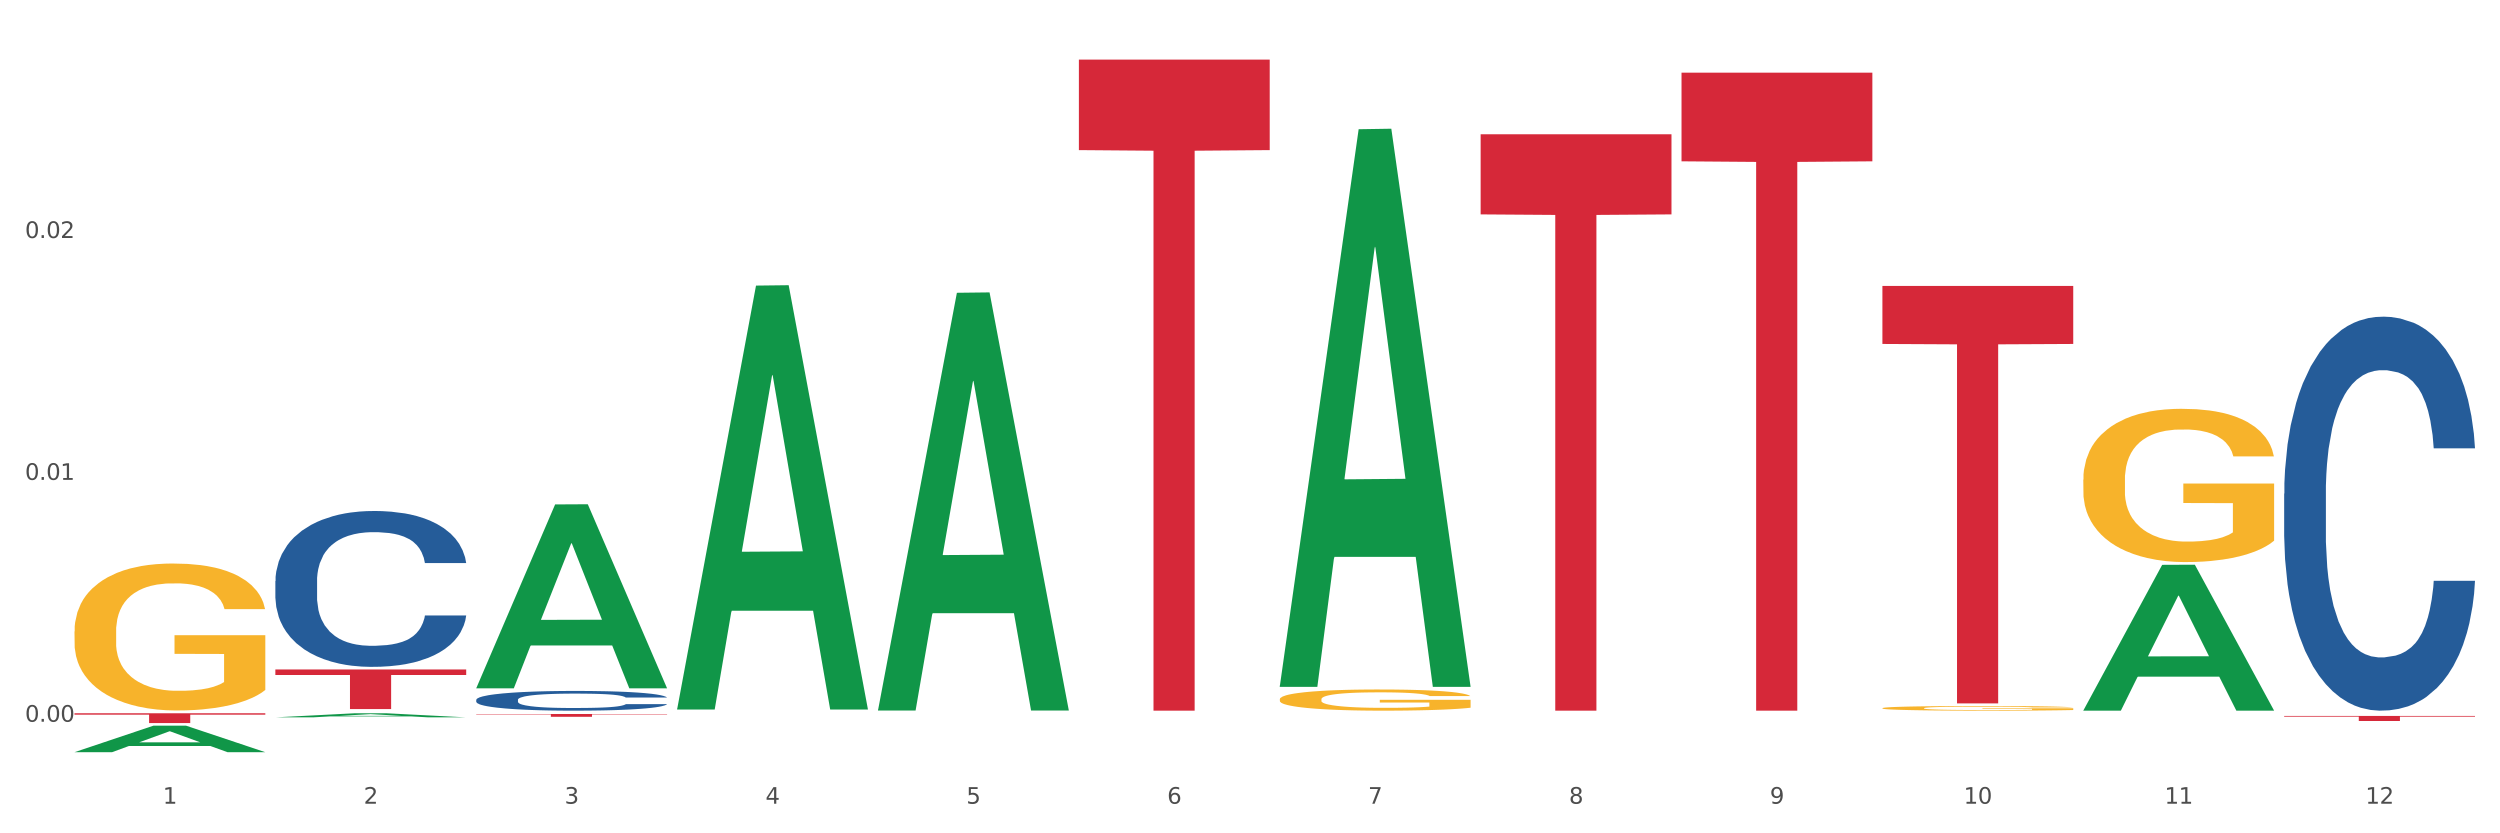 <?xml version="1.0" encoding="utf-8" standalone="no"?>
<!DOCTYPE svg PUBLIC "-//W3C//DTD SVG 1.1//EN"
  "http://www.w3.org/Graphics/SVG/1.1/DTD/svg11.dtd">
<svg xmlns:xlink="http://www.w3.org/1999/xlink" width="1080pt" height="360pt" viewBox="0 0 1080 360" xmlns="http://www.w3.org/2000/svg" version="1.1">
 <rect x="0" y="0" width="1080" height="360" fill="#333333" stroke="none"/>
 <defs>
  <style type="text/css">*{stroke-linejoin: round; stroke-linecap: butt}</style>
 </defs>
 <g id="figure_1">
  <g id="patch_1">
   <path d="M 0 360 
L 1080 360 
L 1080 0 
L 0 0 
z
" style="fill: #ffffff; stroke: #ffffff; stroke-linejoin: miter"/>
  </g>
  <g id="axes_1">
   <g id="matplotlib.axis_1">
    <g id="xtick_1">
     <g id="text_1">
      <!-- 1 -->
      <g style="fill: #4d4d4d" transform="translate(70.342 347.204) scale(0.096 -0.096)">
       <defs>
        <path id="DejaVuSans-31" d="M 794 531 
L 1825 531 
L 1825 4091 
L 703 3866 
L 703 4441 
L 1819 4666 
L 2450 4666 
L 2450 531 
L 3481 531 
L 3481 0 
L 794 0 
L 794 531 
z
" transform="scale(0.016)"/>
       </defs>
       <use xlink:href="#DejaVuSans-31"/>
      </g>
     </g>
    </g>
    <g id="xtick_2">
     <g id="text_2">
      <!-- 2 -->
      <g style="fill: #4d4d4d" transform="translate(157.122 347.204) scale(0.096 -0.096)">
       <defs>
        <path id="DejaVuSans-32" d="M 1228 531 
L 3431 531 
L 3431 0 
L 469 0 
L 469 531 
Q 828 903 1448 1529 
Q 2069 2156 2228 2338 
Q 2531 2678 2651 2914 
Q 2772 3150 2772 3378 
Q 2772 3750 2511 3984 
Q 2250 4219 1831 4219 
Q 1534 4219 1204 4116 
Q 875 4013 500 3803 
L 500 4441 
Q 881 4594 1212 4672 
Q 1544 4750 1819 4750 
Q 2544 4750 2975 4387 
Q 3406 4025 3406 3419 
Q 3406 3131 3298 2873 
Q 3191 2616 2906 2266 
Q 2828 2175 2409 1742 
Q 1991 1309 1228 531 
z
" transform="scale(0.016)"/>
       </defs>
       <use xlink:href="#DejaVuSans-32"/>
      </g>
     </g>
    </g>
    <g id="xtick_3">
     <g id="text_3">
      <!-- 3 -->
      <g style="fill: #4d4d4d" transform="translate(243.902 347.204) scale(0.096 -0.096)">
       <defs>
        <path id="DejaVuSans-33" d="M 2597 2516 
Q 3050 2419 3304 2112 
Q 3559 1806 3559 1356 
Q 3559 666 3084 287 
Q 2609 -91 1734 -91 
Q 1441 -91 1130 -33 
Q 819 25 488 141 
L 488 750 
Q 750 597 1062 519 
Q 1375 441 1716 441 
Q 2309 441 2620 675 
Q 2931 909 2931 1356 
Q 2931 1769 2642 2001 
Q 2353 2234 1838 2234 
L 1294 2234 
L 1294 2753 
L 1863 2753 
Q 2328 2753 2575 2939 
Q 2822 3125 2822 3475 
Q 2822 3834 2567 4026 
Q 2313 4219 1838 4219 
Q 1578 4219 1281 4162 
Q 984 4106 628 3988 
L 628 4550 
Q 988 4650 1302 4700 
Q 1616 4750 1894 4750 
Q 2613 4750 3031 4423 
Q 3450 4097 3450 3541 
Q 3450 3153 3228 2886 
Q 3006 2619 2597 2516 
z
" transform="scale(0.016)"/>
       </defs>
       <use xlink:href="#DejaVuSans-33"/>
      </g>
     </g>
    </g>
    <g id="xtick_4">
     <g id="text_4">
      <!-- 4 -->
      <g style="fill: #4d4d4d" transform="translate(330.683 347.204) scale(0.096 -0.096)">
       <defs>
        <path id="DejaVuSans-34" d="M 2419 4116 
L 825 1625 
L 2419 1625 
L 2419 4116 
z
M 2253 4666 
L 3047 4666 
L 3047 1625 
L 3713 1625 
L 3713 1100 
L 3047 1100 
L 3047 0 
L 2419 0 
L 2419 1100 
L 313 1100 
L 313 1709 
L 2253 4666 
z
" transform="scale(0.016)"/>
       </defs>
       <use xlink:href="#DejaVuSans-34"/>
      </g>
     </g>
    </g>
    <g id="xtick_5">
     <g id="text_5">
      <!-- 5 -->
      <g style="fill: #4d4d4d" transform="translate(417.463 347.204) scale(0.096 -0.096)">
       <defs>
        <path id="DejaVuSans-35" d="M 691 4666 
L 3169 4666 
L 3169 4134 
L 1269 4134 
L 1269 2991 
Q 1406 3038 1543 3061 
Q 1681 3084 1819 3084 
Q 2600 3084 3056 2656 
Q 3513 2228 3513 1497 
Q 3513 744 3044 326 
Q 2575 -91 1722 -91 
Q 1428 -91 1123 -41 
Q 819 9 494 109 
L 494 744 
Q 775 591 1075 516 
Q 1375 441 1709 441 
Q 2250 441 2565 725 
Q 2881 1009 2881 1497 
Q 2881 1984 2565 2268 
Q 2250 2553 1709 2553 
Q 1456 2553 1204 2497 
Q 953 2441 691 2322 
L 691 4666 
z
" transform="scale(0.016)"/>
       </defs>
       <use xlink:href="#DejaVuSans-35"/>
      </g>
     </g>
    </g>
    <g id="xtick_6">
     <g id="text_6">
      <!-- 6 -->
      <g style="fill: #4d4d4d" transform="translate(504.243 347.204) scale(0.096 -0.096)">
       <defs>
        <path id="DejaVuSans-36" d="M 2113 2584 
Q 1688 2584 1439 2293 
Q 1191 2003 1191 1497 
Q 1191 994 1439 701 
Q 1688 409 2113 409 
Q 2538 409 2786 701 
Q 3034 994 3034 1497 
Q 3034 2003 2786 2293 
Q 2538 2584 2113 2584 
z
M 3366 4563 
L 3366 3988 
Q 3128 4100 2886 4159 
Q 2644 4219 2406 4219 
Q 1781 4219 1451 3797 
Q 1122 3375 1075 2522 
Q 1259 2794 1537 2939 
Q 1816 3084 2150 3084 
Q 2853 3084 3261 2657 
Q 3669 2231 3669 1497 
Q 3669 778 3244 343 
Q 2819 -91 2113 -91 
Q 1303 -91 875 529 
Q 447 1150 447 2328 
Q 447 3434 972 4092 
Q 1497 4750 2381 4750 
Q 2619 4750 2861 4703 
Q 3103 4656 3366 4563 
z
" transform="scale(0.016)"/>
       </defs>
       <use xlink:href="#DejaVuSans-36"/>
      </g>
     </g>
    </g>
    <g id="xtick_7">
     <g id="text_7">
      <!-- 7 -->
      <g style="fill: #4d4d4d" transform="translate(591.024 347.204) scale(0.096 -0.096)">
       <defs>
        <path id="DejaVuSans-37" d="M 525 4666 
L 3525 4666 
L 3525 4397 
L 1831 0 
L 1172 0 
L 2766 4134 
L 525 4134 
L 525 4666 
z
" transform="scale(0.016)"/>
       </defs>
       <use xlink:href="#DejaVuSans-37"/>
      </g>
     </g>
    </g>
    <g id="xtick_8">
     <g id="text_8">
      <!-- 8 -->
      <g style="fill: #4d4d4d" transform="translate(677.804 347.204) scale(0.096 -0.096)">
       <defs>
        <path id="DejaVuSans-38" d="M 2034 2216 
Q 1584 2216 1326 1975 
Q 1069 1734 1069 1313 
Q 1069 891 1326 650 
Q 1584 409 2034 409 
Q 2484 409 2743 651 
Q 3003 894 3003 1313 
Q 3003 1734 2745 1975 
Q 2488 2216 2034 2216 
z
M 1403 2484 
Q 997 2584 770 2862 
Q 544 3141 544 3541 
Q 544 4100 942 4425 
Q 1341 4750 2034 4750 
Q 2731 4750 3128 4425 
Q 3525 4100 3525 3541 
Q 3525 3141 3298 2862 
Q 3072 2584 2669 2484 
Q 3125 2378 3379 2068 
Q 3634 1759 3634 1313 
Q 3634 634 3220 271 
Q 2806 -91 2034 -91 
Q 1263 -91 848 271 
Q 434 634 434 1313 
Q 434 1759 690 2068 
Q 947 2378 1403 2484 
z
M 1172 3481 
Q 1172 3119 1398 2916 
Q 1625 2713 2034 2713 
Q 2441 2713 2670 2916 
Q 2900 3119 2900 3481 
Q 2900 3844 2670 4047 
Q 2441 4250 2034 4250 
Q 1625 4250 1398 4047 
Q 1172 3844 1172 3481 
z
" transform="scale(0.016)"/>
       </defs>
       <use xlink:href="#DejaVuSans-38"/>
      </g>
     </g>
    </g>
    <g id="xtick_9">
     <g id="text_9">
      <!-- 9 -->
      <g style="fill: #4d4d4d" transform="translate(764.584 347.204) scale(0.096 -0.096)">
       <defs>
        <path id="DejaVuSans-39" d="M 703 97 
L 703 672 
Q 941 559 1184 500 
Q 1428 441 1663 441 
Q 2288 441 2617 861 
Q 2947 1281 2994 2138 
Q 2813 1869 2534 1725 
Q 2256 1581 1919 1581 
Q 1219 1581 811 2004 
Q 403 2428 403 3163 
Q 403 3881 828 4315 
Q 1253 4750 1959 4750 
Q 2769 4750 3195 4129 
Q 3622 3509 3622 2328 
Q 3622 1225 3098 567 
Q 2575 -91 1691 -91 
Q 1453 -91 1209 -44 
Q 966 3 703 97 
z
M 1959 2075 
Q 2384 2075 2632 2365 
Q 2881 2656 2881 3163 
Q 2881 3666 2632 3958 
Q 2384 4250 1959 4250 
Q 1534 4250 1286 3958 
Q 1038 3666 1038 3163 
Q 1038 2656 1286 2365 
Q 1534 2075 1959 2075 
z
" transform="scale(0.016)"/>
       </defs>
       <use xlink:href="#DejaVuSans-39"/>
      </g>
     </g>
    </g>
    <g id="xtick_10">
     <g id="text_10">
      <!-- 10 -->
      <g style="fill: #4d4d4d" transform="translate(848.311 347.204) scale(0.096 -0.096)">
       <defs>
        <path id="DejaVuSans-30" d="M 2034 4250 
Q 1547 4250 1301 3770 
Q 1056 3291 1056 2328 
Q 1056 1369 1301 889 
Q 1547 409 2034 409 
Q 2525 409 2770 889 
Q 3016 1369 3016 2328 
Q 3016 3291 2770 3770 
Q 2525 4250 2034 4250 
z
M 2034 4750 
Q 2819 4750 3233 4129 
Q 3647 3509 3647 2328 
Q 3647 1150 3233 529 
Q 2819 -91 2034 -91 
Q 1250 -91 836 529 
Q 422 1150 422 2328 
Q 422 3509 836 4129 
Q 1250 4750 2034 4750 
z
" transform="scale(0.016)"/>
       </defs>
       <use xlink:href="#DejaVuSans-31"/>
       <use xlink:href="#DejaVuSans-30" transform="translate(63.623 0)"/>
      </g>
     </g>
    </g>
    <g id="xtick_11">
     <g id="text_11">
      <!-- 11 -->
      <g style="fill: #4d4d4d" transform="translate(935.091 347.204) scale(0.096 -0.096)">
       <use xlink:href="#DejaVuSans-31"/>
       <use xlink:href="#DejaVuSans-31" transform="translate(63.623 0)"/>
      </g>
     </g>
    </g>
    <g id="xtick_12">
     <g id="text_12">
      <!-- 12 -->
      <g style="fill: #4d4d4d" transform="translate(1021.871 347.204) scale(0.096 -0.096)">
       <use xlink:href="#DejaVuSans-31"/>
       <use xlink:href="#DejaVuSans-32" transform="translate(63.623 0)"/>
      </g>
     </g>
    </g>
    <g id="xtick_13"/>
    <g id="xtick_14"/>
    <g id="xtick_15"/>
    <g id="xtick_16"/>
    <g id="xtick_17"/>
    <g id="xtick_18"/>
    <g id="xtick_19"/>
    <g id="xtick_20"/>
    <g id="xtick_21"/>
    <g id="xtick_22"/>
    <g id="xtick_23"/>
   </g>
   <g id="matplotlib.axis_2">
    <g id="ytick_1">
     <g id="text_13">
      <!-- 0.00 -->
      <g style="fill: #4d4d4d" transform="translate(10.8 311.786) scale(0.096 -0.096)">
       <defs>
        <path id="DejaVuSans-2e" d="M 684 794 
L 1344 794 
L 1344 0 
L 684 0 
L 684 794 
z
" transform="scale(0.016)"/>
       </defs>
       <use xlink:href="#DejaVuSans-30"/>
       <use xlink:href="#DejaVuSans-2e" transform="translate(63.623 0)"/>
       <use xlink:href="#DejaVuSans-30" transform="translate(95.41 0)"/>
       <use xlink:href="#DejaVuSans-30" transform="translate(159.033 0)"/>
      </g>
     </g>
    </g>
    <g id="ytick_2">
     <g id="text_14">
      <!-- 0.01 -->
      <g style="fill: #4d4d4d" transform="translate(10.8 207.298) scale(0.096 -0.096)">
       <use xlink:href="#DejaVuSans-30"/>
       <use xlink:href="#DejaVuSans-2e" transform="translate(63.623 0)"/>
       <use xlink:href="#DejaVuSans-30" transform="translate(95.41 0)"/>
       <use xlink:href="#DejaVuSans-31" transform="translate(159.033 0)"/>
      </g>
     </g>
    </g>
    <g id="ytick_3">
     <g id="text_15">
      <!-- 0.02 -->
      <g style="fill: #4d4d4d" transform="translate(10.8 102.81) scale(0.096 -0.096)">
       <use xlink:href="#DejaVuSans-30"/>
       <use xlink:href="#DejaVuSans-2e" transform="translate(63.623 0)"/>
       <use xlink:href="#DejaVuSans-30" transform="translate(95.41 0)"/>
       <use xlink:href="#DejaVuSans-32" transform="translate(159.033 0)"/>
      </g>
     </g>
    </g>
    <g id="ytick_4"/>
    <g id="ytick_5"/>
    <g id="ytick_6"/>
   </g>
   <g id="PolyCollection_1">
    <path d="M 32.175 324.928 
L 32.26 324.917 
L 66.256 313.502 
L 80.365 313.491 
L 114.616 324.95 
L 98.298 324.95 
L 90.904 322.281 
L 55.803 322.281 
L 55.548 322.324 
L 48.408 324.95 
L 32.175 324.95 
L 32.175 324.928 
L 60.222 320.689 
L 86.484 320.678 
L 73.481 315.934 
L 73.311 315.912 
L 73.141 315.944 
L 60.137 320.678 
L 60.222 320.689 
L 32.175 324.928 
z
" clip-path="url(#p9b9a6a7869)" style="fill: #109648"/>
    <path d="M 986.759 213.275 
L 986.856 213.119 
L 986.856 208.767 
L 987.148 202.86 
L 988.22 191.979 
L 989.585 183.74 
L 991.923 174.102 
L 993.19 170.061 
L 994.847 165.553 
L 998.258 158.247 
L 1002.156 152.029 
L 1004.884 148.609 
L 1006.93 146.433 
L 1011.511 142.547 
L 1014.142 140.837 
L 1016.87 139.438 
L 1019.209 138.505 
L 1023.107 137.417 
L 1026.225 136.951 
L 1029.831 136.795 
L 1032.852 136.951 
L 1036.847 137.572 
L 1042.694 139.438 
L 1044.935 140.526 
L 1047.956 142.391 
L 1051.075 144.878 
L 1053.608 147.366 
L 1056.532 150.941 
L 1059.553 155.604 
L 1062.476 161.511 
L 1064.522 166.952 
L 1066.179 172.703 
L 1067.641 179.698 
L 1068.713 187.315 
L 1069.2 193.689 
L 1051.367 193.689 
L 1050.88 187.937 
L 1049.905 181.719 
L 1048.931 177.522 
L 1047.859 174.102 
L 1046.202 170.216 
L 1044.74 167.729 
L 1042.304 164.776 
L 1040.063 162.91 
L 1038.211 161.822 
L 1035.97 160.889 
L 1031.195 159.957 
L 1027.784 159.957 
L 1025.641 160.268 
L 1023.009 161.045 
L 1020.768 162.133 
L 1018.137 163.998 
L 1016.091 166.019 
L 1014.044 168.662 
L 1012.875 170.527 
L 1011.121 173.947 
L 1009.951 176.745 
L 1008.392 181.564 
L 1007.515 184.984 
L 1005.956 193.844 
L 1005.274 200.373 
L 1004.982 204.881 
L 1004.787 209.855 
L 1004.787 234.105 
L 1005.371 244.986 
L 1005.859 249.649 
L 1006.638 254.935 
L 1008.1 261.774 
L 1010.244 268.458 
L 1012.485 273.277 
L 1014.337 276.231 
L 1016.091 278.407 
L 1017.845 280.117 
L 1019.989 281.671 
L 1021.743 282.604 
L 1024.374 283.537 
L 1027.492 284.003 
L 1029.928 284.003 
L 1034.898 283.226 
L 1037.139 282.449 
L 1039.283 281.36 
L 1041.622 279.651 
L 1043.474 277.785 
L 1044.546 276.386 
L 1046.3 273.433 
L 1047.664 270.324 
L 1048.833 266.749 
L 1049.613 263.64 
L 1050.49 258.976 
L 1051.172 253.691 
L 1051.367 250.893 
L 1069.2 250.893 
L 1068.81 256.489 
L 1068.128 261.93 
L 1066.764 269.236 
L 1065.692 273.433 
L 1064.035 278.562 
L 1062.281 282.915 
L 1059.845 287.734 
L 1057.604 291.309 
L 1055.265 294.418 
L 1052.731 297.216 
L 1048.151 301.102 
L 1046.495 302.19 
L 1042.986 304.056 
L 1040.258 305.144 
L 1036.262 306.232 
L 1032.17 306.854 
L 1027.882 307.009 
L 1024.081 306.698 
L 1019.891 305.766 
L 1017.26 304.833 
L 1014.337 303.434 
L 1010.926 301.258 
L 1007.71 298.615 
L 1004.689 295.506 
L 1001.863 291.931 
L 999.232 287.889 
L 995.821 281.205 
L 993.288 274.676 
L 991.436 268.614 
L 990.169 263.484 
L 988.903 256.955 
L 988.22 252.447 
L 987.148 241.566 
L 986.759 231.462 
L 986.759 213.275 
z
" clip-path="url(#p9b9a6a7869)" style="fill: #255c99"/>
    <path d="M 32.175 272.777 
L 32.272 272.719 
L 32.272 270.632 
L 32.467 268.834 
L 33.44 264.486 
L 34.9 260.89 
L 35.971 258.977 
L 37.042 257.411 
L 38.307 255.846 
L 39.864 254.222 
L 42.687 251.845 
L 44.439 250.627 
L 46.58 249.351 
L 50.474 247.496 
L 53.296 246.452 
L 56.216 245.582 
L 60.986 244.538 
L 64.1 244.075 
L 67.41 243.727 
L 71.4 243.495 
L 74.418 243.437 
L 81.036 243.611 
L 86.682 244.133 
L 89.407 244.538 
L 92.911 245.234 
L 94.76 245.698 
L 97.778 246.626 
L 100.892 247.844 
L 103.034 248.887 
L 106.246 250.859 
L 108.679 252.83 
L 110.918 255.266 
L 112.086 256.947 
L 112.962 258.513 
L 113.74 260.311 
L 114.519 263.152 
L 96.999 263.152 
L 96.318 261.122 
L 95.247 259.209 
L 93.69 257.353 
L 92.327 256.194 
L 89.991 254.744 
L 87.85 253.816 
L 85.611 253.12 
L 82.886 252.54 
L 80.744 252.251 
L 77.727 252.019 
L 71.79 252.077 
L 67.799 252.54 
L 65.074 253.12 
L 63.322 253.642 
L 61.764 254.222 
L 60.012 255.034 
L 57.968 256.252 
L 56.508 257.353 
L 55.048 258.745 
L 53.88 260.137 
L 52.81 261.76 
L 51.934 263.5 
L 51.252 265.297 
L 50.668 267.501 
L 50.182 271.154 
L 50.182 279.098 
L 50.376 280.895 
L 50.863 283.273 
L 51.447 285.07 
L 52.42 287.216 
L 53.296 288.666 
L 54.951 290.753 
L 56.8 292.493 
L 58.26 293.594 
L 59.72 294.522 
L 62.251 295.798 
L 65.074 296.842 
L 67.507 297.479 
L 70.816 298.059 
L 73.055 298.291 
L 75.002 298.407 
L 79.771 298.407 
L 83.178 298.233 
L 86.974 297.827 
L 89.894 297.305 
L 92.327 296.668 
L 95.052 295.624 
L 96.804 294.638 
L 96.804 282.519 
L 75.391 282.461 
L 75.391 274.401 
L 114.616 274.401 
L 114.616 298.059 
L 112.962 299.277 
L 111.112 300.379 
L 109.166 301.364 
L 106.246 302.582 
L 102.742 303.742 
L 99.627 304.554 
L 96.318 305.249 
L 92.424 305.887 
L 87.363 306.467 
L 84.248 306.699 
L 80.355 306.873 
L 75.78 306.931 
L 71.79 306.815 
L 67.896 306.525 
L 63.808 306.003 
L 59.818 305.249 
L 56.8 304.496 
L 53.783 303.568 
L 50.571 302.35 
L 48.04 301.19 
L 46.094 300.147 
L 43.952 298.813 
L 41.616 297.073 
L 39.864 295.508 
L 38.307 293.884 
L 36.652 291.797 
L 35.484 289.999 
L 34.316 287.738 
L 33.635 286.056 
L 32.856 283.447 
L 32.272 279.794 
L 32.175 272.777 
z
" clip-path="url(#p9b9a6a7869)" style="fill: #f7b32b"/>
    <path d="M 552.857 302.088 
L 552.954 302.079 
L 552.954 301.779 
L 553.149 301.52 
L 554.122 300.893 
L 555.582 300.375 
L 556.653 300.099 
L 557.724 299.873 
L 558.989 299.648 
L 560.546 299.414 
L 563.369 299.071 
L 565.121 298.896 
L 567.262 298.712 
L 571.156 298.445 
L 573.978 298.294 
L 576.898 298.169 
L 581.668 298.019 
L 584.782 297.952 
L 588.092 297.902 
L 592.082 297.868 
L 595.1 297.86 
L 601.718 297.885 
L 607.364 297.96 
L 610.089 298.019 
L 613.593 298.119 
L 615.442 298.186 
L 618.46 298.319 
L 621.574 298.495 
L 623.716 298.645 
L 626.928 298.929 
L 629.361 299.213 
L 631.6 299.564 
L 632.768 299.807 
L 633.644 300.032 
L 634.422 300.291 
L 635.201 300.701 
L 617.681 300.701 
L 617 300.408 
L 615.929 300.132 
L 614.372 299.865 
L 613.009 299.698 
L 610.673 299.489 
L 608.532 299.355 
L 606.293 299.255 
L 603.568 299.172 
L 601.426 299.13 
L 598.409 299.096 
L 592.472 299.105 
L 588.481 299.172 
L 585.756 299.255 
L 584.004 299.33 
L 582.446 299.414 
L 580.694 299.531 
L 578.65 299.706 
L 577.19 299.865 
L 575.73 300.066 
L 574.562 300.266 
L 573.492 300.5 
L 572.616 300.751 
L 571.934 301.01 
L 571.35 301.327 
L 570.864 301.854 
L 570.864 302.998 
L 571.058 303.257 
L 571.545 303.6 
L 572.129 303.859 
L 573.102 304.168 
L 573.978 304.377 
L 575.633 304.678 
L 577.482 304.929 
L 578.942 305.087 
L 580.402 305.221 
L 582.933 305.405 
L 585.756 305.555 
L 588.189 305.647 
L 591.498 305.731 
L 593.737 305.764 
L 595.684 305.781 
L 600.453 305.781 
L 603.86 305.756 
L 607.656 305.697 
L 610.576 305.622 
L 613.009 305.53 
L 615.734 305.38 
L 617.486 305.238 
L 617.486 303.491 
L 596.073 303.483 
L 596.073 302.322 
L 635.298 302.322 
L 635.298 305.731 
L 633.644 305.906 
L 631.794 306.065 
L 629.848 306.207 
L 626.928 306.382 
L 623.424 306.55 
L 620.309 306.667 
L 617 306.767 
L 613.106 306.859 
L 608.045 306.942 
L 604.93 306.976 
L 601.037 307.001 
L 596.462 307.009 
L 592.472 306.992 
L 588.578 306.951 
L 584.49 306.875 
L 580.5 306.767 
L 577.482 306.658 
L 574.465 306.525 
L 571.253 306.349 
L 568.722 306.182 
L 566.776 306.032 
L 564.634 305.839 
L 562.298 305.589 
L 560.546 305.363 
L 558.989 305.129 
L 557.334 304.828 
L 556.166 304.569 
L 554.998 304.243 
L 554.317 304.001 
L 553.538 303.625 
L 552.954 303.099 
L 552.857 302.088 
z
" clip-path="url(#p9b9a6a7869)" style="fill: #f7b32b"/>
    <path d="M 813.198 305.927 
L 813.295 305.925 
L 813.295 305.859 
L 813.49 305.802 
L 814.463 305.664 
L 815.923 305.55 
L 816.994 305.489 
L 818.065 305.44 
L 819.33 305.39 
L 820.887 305.339 
L 823.71 305.263 
L 825.462 305.225 
L 827.603 305.184 
L 831.497 305.125 
L 834.319 305.092 
L 837.239 305.065 
L 842.009 305.032 
L 845.123 305.017 
L 848.433 305.006 
L 852.423 304.999 
L 855.441 304.997 
L 862.059 305.002 
L 867.705 305.019 
L 870.43 305.032 
L 873.934 305.054 
L 875.783 305.068 
L 878.801 305.098 
L 881.915 305.136 
L 884.057 305.169 
L 887.269 305.232 
L 889.702 305.294 
L 891.941 305.372 
L 893.109 305.425 
L 893.985 305.475 
L 894.763 305.532 
L 895.542 305.622 
L 878.022 305.622 
L 877.341 305.557 
L 876.27 305.497 
L 874.713 305.438 
L 873.35 305.401 
L 871.014 305.355 
L 868.873 305.326 
L 866.634 305.304 
L 863.909 305.285 
L 861.767 305.276 
L 858.75 305.269 
L 852.813 305.271 
L 848.822 305.285 
L 846.097 305.304 
L 844.345 305.32 
L 842.787 305.339 
L 841.035 305.364 
L 838.991 305.403 
L 837.531 305.438 
L 836.071 305.482 
L 834.903 305.526 
L 833.833 305.577 
L 832.957 305.633 
L 832.275 305.69 
L 831.691 305.759 
L 831.205 305.875 
L 831.205 306.127 
L 831.399 306.184 
L 831.886 306.259 
L 832.47 306.316 
L 833.443 306.384 
L 834.319 306.43 
L 835.974 306.496 
L 837.823 306.552 
L 839.283 306.586 
L 840.743 306.616 
L 843.274 306.656 
L 846.097 306.689 
L 848.53 306.71 
L 851.839 306.728 
L 854.078 306.735 
L 856.025 306.739 
L 860.794 306.739 
L 864.201 306.733 
L 867.997 306.721 
L 870.917 306.704 
L 873.35 306.684 
L 876.075 306.651 
L 877.827 306.62 
L 877.827 306.235 
L 856.414 306.234 
L 856.414 305.978 
L 895.639 305.978 
L 895.639 306.728 
L 893.985 306.767 
L 892.135 306.801 
L 890.189 306.833 
L 887.269 306.871 
L 883.765 306.908 
L 880.65 306.934 
L 877.341 306.956 
L 873.447 306.976 
L 868.386 306.994 
L 865.271 307.002 
L 861.378 307.007 
L 856.803 307.009 
L 852.813 307.005 
L 848.919 306.996 
L 844.831 306.98 
L 840.841 306.956 
L 837.823 306.932 
L 834.806 306.903 
L 831.594 306.864 
L 829.063 306.827 
L 827.117 306.794 
L 824.975 306.752 
L 822.639 306.697 
L 820.887 306.647 
L 819.33 306.596 
L 817.675 306.529 
L 816.507 306.472 
L 815.339 306.401 
L 814.658 306.348 
L 813.879 306.265 
L 813.295 306.149 
L 813.198 305.927 
z
" clip-path="url(#p9b9a6a7869)" style="fill: #f7b32b"/>
    <path d="M 899.978 207.202 
L 900.076 207.141 
L 900.076 204.964 
L 900.27 203.089 
L 901.244 198.554 
L 902.704 194.804 
L 903.774 192.809 
L 904.845 191.176 
L 906.11 189.543 
L 907.668 187.85 
L 910.49 185.371 
L 912.242 184.101 
L 914.384 182.77 
L 918.277 180.835 
L 921.1 179.746 
L 924.02 178.839 
L 928.789 177.751 
L 931.904 177.267 
L 935.213 176.904 
L 939.204 176.662 
L 942.221 176.602 
L 948.84 176.783 
L 954.485 177.327 
L 957.21 177.751 
L 960.714 178.476 
L 962.564 178.96 
L 965.581 179.928 
L 968.696 181.198 
L 970.837 182.286 
L 974.049 184.342 
L 976.482 186.399 
L 978.721 188.938 
L 979.889 190.692 
L 980.765 192.325 
L 981.544 194.2 
L 982.322 197.163 
L 964.802 197.163 
L 964.121 195.046 
L 963.05 193.051 
L 961.493 191.116 
L 960.13 189.906 
L 957.794 188.394 
L 955.653 187.427 
L 953.414 186.701 
L 950.689 186.096 
L 948.548 185.794 
L 945.53 185.552 
L 939.593 185.612 
L 935.602 186.096 
L 932.877 186.701 
L 931.125 187.245 
L 929.568 187.85 
L 927.816 188.697 
L 925.772 189.967 
L 924.312 191.116 
L 922.852 192.567 
L 921.684 194.018 
L 920.613 195.712 
L 919.737 197.526 
L 919.056 199.4 
L 918.472 201.699 
L 917.985 205.508 
L 917.985 213.793 
L 918.18 215.668 
L 918.666 218.147 
L 919.25 220.022 
L 920.224 222.26 
L 921.1 223.772 
L 922.754 225.949 
L 924.604 227.763 
L 926.064 228.912 
L 927.524 229.879 
L 930.054 231.21 
L 932.877 232.298 
L 935.31 232.964 
L 938.62 233.568 
L 940.858 233.81 
L 942.805 233.931 
L 947.574 233.931 
L 950.981 233.75 
L 954.777 233.326 
L 957.697 232.782 
L 960.13 232.117 
L 962.856 231.028 
L 964.608 230 
L 964.608 217.361 
L 943.194 217.301 
L 943.194 208.895 
L 982.42 208.895 
L 982.42 233.568 
L 980.765 234.838 
L 978.916 235.987 
L 976.969 237.015 
L 974.049 238.285 
L 970.545 239.495 
L 967.43 240.341 
L 964.121 241.067 
L 960.228 241.732 
L 955.166 242.337 
L 952.052 242.579 
L 948.158 242.76 
L 943.584 242.821 
L 939.593 242.7 
L 935.7 242.398 
L 931.612 241.853 
L 927.621 241.067 
L 924.604 240.281 
L 921.586 239.313 
L 918.374 238.043 
L 915.844 236.834 
L 913.897 235.745 
L 911.756 234.355 
L 909.42 232.54 
L 907.668 230.907 
L 906.11 229.214 
L 904.456 227.037 
L 903.288 225.162 
L 902.12 222.804 
L 901.438 221.05 
L 900.66 218.329 
L 900.076 214.519 
L 899.978 207.202 
z
" clip-path="url(#p9b9a6a7869)" style="fill: #f7b32b"/>
    <path d="M 32.175 308.139 
L 114.616 308.139 
L 114.616 308.726 
L 82.187 308.73 
L 82.187 312.362 
L 64.409 312.362 
L 64.409 308.73 
L 32.175 308.726 
L 32.175 308.143 
L 32.175 308.139 
z
" clip-path="url(#p9b9a6a7869)" style="fill: #d62839"/>
    <path d="M 118.955 289.218 
L 201.397 289.218 
L 201.397 291.594 
L 168.967 291.61 
L 168.967 306.317 
L 151.189 306.317 
L 151.189 291.61 
L 118.955 291.594 
L 118.955 289.234 
L 118.955 289.218 
z
" clip-path="url(#p9b9a6a7869)" style="fill: #d62839"/>
    <path d="M 205.736 308.438 
L 288.177 308.438 
L 288.177 308.609 
L 255.747 308.611 
L 255.747 309.671 
L 237.97 309.671 
L 237.97 308.611 
L 205.736 308.609 
L 205.736 308.439 
L 205.736 308.438 
z
" clip-path="url(#p9b9a6a7869)" style="fill: #d62839"/>
    <path d="M 466.077 25.759 
L 548.518 25.759 
L 548.518 64.844 
L 516.088 65.108 
L 516.088 307.009 
L 498.311 307.009 
L 498.311 65.108 
L 466.077 64.844 
L 466.077 26.024 
L 466.077 25.759 
z
" clip-path="url(#p9b9a6a7869)" style="fill: #d62839"/>
    <path d="M 639.637 58.013 
L 722.079 58.013 
L 722.079 92.615 
L 689.649 92.849 
L 689.649 307.009 
L 671.872 307.009 
L 671.872 92.849 
L 639.637 92.615 
L 639.637 58.247 
L 639.637 58.013 
z
" clip-path="url(#p9b9a6a7869)" style="fill: #d62839"/>
    <path d="M 726.418 31.387 
L 808.859 31.387 
L 808.859 69.689 
L 776.429 69.948 
L 776.429 307.009 
L 758.652 307.009 
L 758.652 69.948 
L 726.418 69.689 
L 726.418 31.645 
L 726.418 31.387 
z
" clip-path="url(#p9b9a6a7869)" style="fill: #d62839"/>
    <path d="M 813.198 123.524 
L 895.639 123.524 
L 895.639 148.586 
L 863.21 148.755 
L 863.21 303.867 
L 845.432 303.867 
L 845.432 148.755 
L 813.198 148.586 
L 813.198 123.694 
L 813.198 123.524 
z
" clip-path="url(#p9b9a6a7869)" style="fill: #d62839"/>
    <path d="M 986.759 309.293 
L 1069.2 309.293 
L 1069.2 309.597 
L 1036.77 309.599 
L 1036.77 311.474 
L 1018.993 311.474 
L 1018.993 309.599 
L 986.759 309.597 
L 986.759 309.296 
L 986.759 309.293 
z
" clip-path="url(#p9b9a6a7869)" style="fill: #d62839"/>
    <path d="M 205.736 302.314 
L 205.833 302.306 
L 205.833 302.088 
L 206.125 301.793 
L 207.197 301.248 
L 208.562 300.835 
L 210.9 300.352 
L 212.167 300.15 
L 213.824 299.924 
L 217.235 299.558 
L 221.133 299.247 
L 223.861 299.075 
L 225.907 298.966 
L 230.488 298.772 
L 233.119 298.686 
L 235.847 298.616 
L 238.186 298.569 
L 242.084 298.515 
L 245.202 298.491 
L 248.808 298.484 
L 251.829 298.491 
L 255.824 298.523 
L 261.671 298.616 
L 263.912 298.67 
L 266.933 298.764 
L 270.052 298.888 
L 272.585 299.013 
L 275.509 299.192 
L 278.53 299.426 
L 281.453 299.722 
L 283.499 299.994 
L 285.156 300.282 
L 286.618 300.633 
L 287.69 301.014 
L 288.177 301.333 
L 270.344 301.333 
L 269.857 301.045 
L 268.882 300.734 
L 267.908 300.524 
L 266.836 300.352 
L 265.179 300.158 
L 263.717 300.033 
L 261.281 299.885 
L 259.04 299.792 
L 257.188 299.737 
L 254.947 299.69 
L 250.172 299.644 
L 246.761 299.644 
L 244.618 299.659 
L 241.986 299.698 
L 239.745 299.753 
L 237.114 299.846 
L 235.068 299.947 
L 233.021 300.08 
L 231.852 300.173 
L 230.098 300.344 
L 228.928 300.485 
L 227.369 300.726 
L 226.492 300.897 
L 224.933 301.341 
L 224.251 301.668 
L 223.959 301.894 
L 223.764 302.143 
L 223.764 303.358 
L 224.348 303.903 
L 224.836 304.136 
L 225.615 304.401 
L 227.077 304.743 
L 229.221 305.078 
L 231.462 305.32 
L 233.314 305.468 
L 235.068 305.577 
L 236.822 305.662 
L 238.966 305.74 
L 240.72 305.787 
L 243.351 305.833 
L 246.469 305.857 
L 248.905 305.857 
L 253.875 305.818 
L 256.116 305.779 
L 258.26 305.724 
L 260.599 305.639 
L 262.451 305.545 
L 263.523 305.475 
L 265.277 305.327 
L 266.641 305.172 
L 267.81 304.993 
L 268.59 304.837 
L 269.467 304.603 
L 270.149 304.339 
L 270.344 304.198 
L 288.177 304.198 
L 287.787 304.479 
L 287.105 304.751 
L 285.741 305.117 
L 284.669 305.327 
L 283.012 305.584 
L 281.258 305.802 
L 278.822 306.044 
L 276.581 306.223 
L 274.242 306.378 
L 271.708 306.519 
L 267.128 306.713 
L 265.472 306.768 
L 261.963 306.861 
L 259.235 306.916 
L 255.239 306.97 
L 251.147 307.001 
L 246.859 307.009 
L 243.058 306.994 
L 238.868 306.947 
L 236.237 306.9 
L 233.314 306.83 
L 229.903 306.721 
L 226.687 306.589 
L 223.666 306.433 
L 220.84 306.254 
L 218.209 306.051 
L 214.798 305.717 
L 212.265 305.39 
L 210.413 305.086 
L 209.146 304.829 
L 207.88 304.502 
L 207.197 304.276 
L 206.125 303.731 
L 205.736 303.225 
L 205.736 302.314 
z
" clip-path="url(#p9b9a6a7869)" style="fill: #255c99"/>
    <path d="M 118.955 251.003 
L 119.053 250.942 
L 119.053 249.22 
L 119.345 246.883 
L 120.417 242.578 
L 121.781 239.318 
L 124.12 235.505 
L 125.387 233.906 
L 127.044 232.122 
L 130.454 229.232 
L 134.352 226.772 
L 137.081 225.419 
L 139.127 224.558 
L 143.707 223.02 
L 146.338 222.344 
L 149.067 221.79 
L 151.406 221.421 
L 155.304 220.991 
L 158.422 220.806 
L 162.028 220.745 
L 165.048 220.806 
L 169.044 221.052 
L 174.891 221.79 
L 177.132 222.221 
L 180.153 222.959 
L 183.271 223.943 
L 185.805 224.927 
L 188.728 226.341 
L 191.749 228.186 
L 194.673 230.523 
L 196.719 232.676 
L 198.376 234.951 
L 199.837 237.719 
L 200.909 240.732 
L 201.397 243.254 
L 183.564 243.254 
L 183.076 240.978 
L 182.102 238.518 
L 181.127 236.858 
L 180.055 235.505 
L 178.399 233.967 
L 176.937 232.983 
L 174.501 231.815 
L 172.26 231.077 
L 170.408 230.646 
L 168.167 230.277 
L 163.392 229.908 
L 159.981 229.908 
L 157.837 230.031 
L 155.206 230.339 
L 152.965 230.769 
L 150.334 231.507 
L 148.287 232.307 
L 146.241 233.352 
L 145.071 234.09 
L 143.317 235.443 
L 142.148 236.55 
L 140.589 238.457 
L 139.712 239.81 
L 138.153 243.316 
L 137.471 245.899 
L 137.178 247.682 
L 136.983 249.65 
L 136.983 259.244 
L 137.568 263.549 
L 138.055 265.394 
L 138.835 267.486 
L 140.297 270.192 
L 142.44 272.836 
L 144.682 274.743 
L 146.533 275.911 
L 148.287 276.772 
L 150.041 277.449 
L 152.185 278.064 
L 153.939 278.433 
L 156.57 278.802 
L 159.689 278.986 
L 162.125 278.986 
L 167.095 278.679 
L 169.336 278.371 
L 171.48 277.941 
L 173.819 277.264 
L 175.67 276.526 
L 176.742 275.973 
L 178.496 274.804 
L 179.861 273.574 
L 181.03 272.16 
L 181.81 270.93 
L 182.687 269.085 
L 183.369 266.994 
L 183.564 265.886 
L 201.397 265.886 
L 201.007 268.101 
L 200.325 270.253 
L 198.96 273.144 
L 197.889 274.804 
L 196.232 276.834 
L 194.478 278.556 
L 192.042 280.462 
L 189.8 281.877 
L 187.462 283.107 
L 184.928 284.214 
L 180.348 285.751 
L 178.691 286.182 
L 175.183 286.92 
L 172.454 287.35 
L 168.459 287.781 
L 164.366 288.027 
L 160.079 288.088 
L 156.278 287.965 
L 152.088 287.596 
L 149.457 287.227 
L 146.533 286.674 
L 143.123 285.813 
L 139.907 284.767 
L 136.886 283.537 
L 134.06 282.123 
L 131.429 280.524 
L 128.018 277.879 
L 125.484 275.296 
L 123.633 272.898 
L 122.366 270.868 
L 121.099 268.285 
L 120.417 266.501 
L 119.345 262.196 
L 118.955 258.199 
L 118.955 251.003 
z
" clip-path="url(#p9b9a6a7869)" style="fill: #255c99"/>
    <path d="M 292.516 306.173 
L 292.601 306 
L 326.597 123.377 
L 340.706 123.205 
L 374.957 306.517 
L 358.639 306.517 
L 351.245 263.83 
L 316.144 263.83 
L 315.889 264.519 
L 308.749 306.517 
L 292.516 306.517 
L 292.516 306.173 
L 320.563 238.356 
L 346.825 238.184 
L 333.822 162.277 
L 333.652 161.932 
L 333.482 162.449 
L 320.478 238.184 
L 320.563 238.356 
L 292.516 306.173 
z
" clip-path="url(#p9b9a6a7869)" style="fill: #109648"/>
    <path d="M 552.857 296.277 
L 552.942 296.051 
L 586.938 55.828 
L 601.047 55.602 
L 635.298 296.73 
L 618.98 296.73 
L 611.586 240.58 
L 576.485 240.58 
L 576.23 241.486 
L 569.09 296.73 
L 552.857 296.73 
L 552.857 296.277 
L 580.904 207.071 
L 607.166 206.845 
L 594.163 106.997 
L 593.993 106.545 
L 593.823 107.224 
L 580.819 206.845 
L 580.904 207.071 
L 552.857 296.277 
z
" clip-path="url(#p9b9a6a7869)" style="fill: #109648"/>
    <path d="M 379.296 306.624 
L 379.381 306.454 
L 413.378 126.482 
L 427.486 126.312 
L 461.738 306.963 
L 445.419 306.963 
L 438.025 264.896 
L 402.924 264.896 
L 402.669 265.575 
L 395.53 306.963 
L 379.296 306.963 
L 379.296 306.624 
L 407.343 239.792 
L 433.606 239.622 
L 420.602 164.817 
L 420.432 164.478 
L 420.262 164.987 
L 407.258 239.622 
L 407.343 239.792 
L 379.296 306.624 
z
" clip-path="url(#p9b9a6a7869)" style="fill: #109648"/>
    <path d="M 205.736 297.205 
L 205.821 297.13 
L 239.817 217.91 
L 253.926 217.835 
L 288.177 297.354 
L 271.859 297.354 
L 264.464 278.837 
L 229.363 278.837 
L 229.108 279.136 
L 221.969 297.354 
L 205.736 297.354 
L 205.736 297.205 
L 233.783 267.787 
L 260.045 267.712 
L 247.041 234.784 
L 246.871 234.635 
L 246.701 234.859 
L 233.698 267.712 
L 233.783 267.787 
L 205.736 297.205 
z
" clip-path="url(#p9b9a6a7869)" style="fill: #109648"/>
    <path d="M 899.978 306.891 
L 900.063 306.832 
L 934.06 244.01 
L 948.168 243.95 
L 982.42 307.009 
L 966.101 307.009 
L 958.707 292.325 
L 923.606 292.325 
L 923.351 292.562 
L 916.212 307.009 
L 899.978 307.009 
L 899.978 306.891 
L 928.025 283.562 
L 954.288 283.503 
L 941.284 257.391 
L 941.114 257.273 
L 940.944 257.45 
L 927.94 283.503 
L 928.025 283.562 
L 899.978 306.891 
z
" clip-path="url(#p9b9a6a7869)" style="fill: #109648"/>
    <path d="M 118.955 309.896 
L 119.04 309.894 
L 153.037 308.14 
L 167.145 308.139 
L 201.397 309.899 
L 185.078 309.899 
L 177.684 309.489 
L 142.583 309.489 
L 142.328 309.496 
L 135.189 309.899 
L 118.955 309.899 
L 118.955 309.896 
L 147.002 309.245 
L 173.265 309.243 
L 160.261 308.514 
L 160.091 308.511 
L 159.921 308.516 
L 146.917 309.243 
L 147.002 309.245 
L 118.955 309.896 
z
" clip-path="url(#p9b9a6a7869)" style="fill: #109648"/>
   </g>
  </g>
 </g>
 <defs>
  <clipPath id="p9b9a6a7869">
   <rect x="32.175" y="10.8" width="1037.025" height="329.109"/>
  </clipPath>
 </defs>
</svg>
